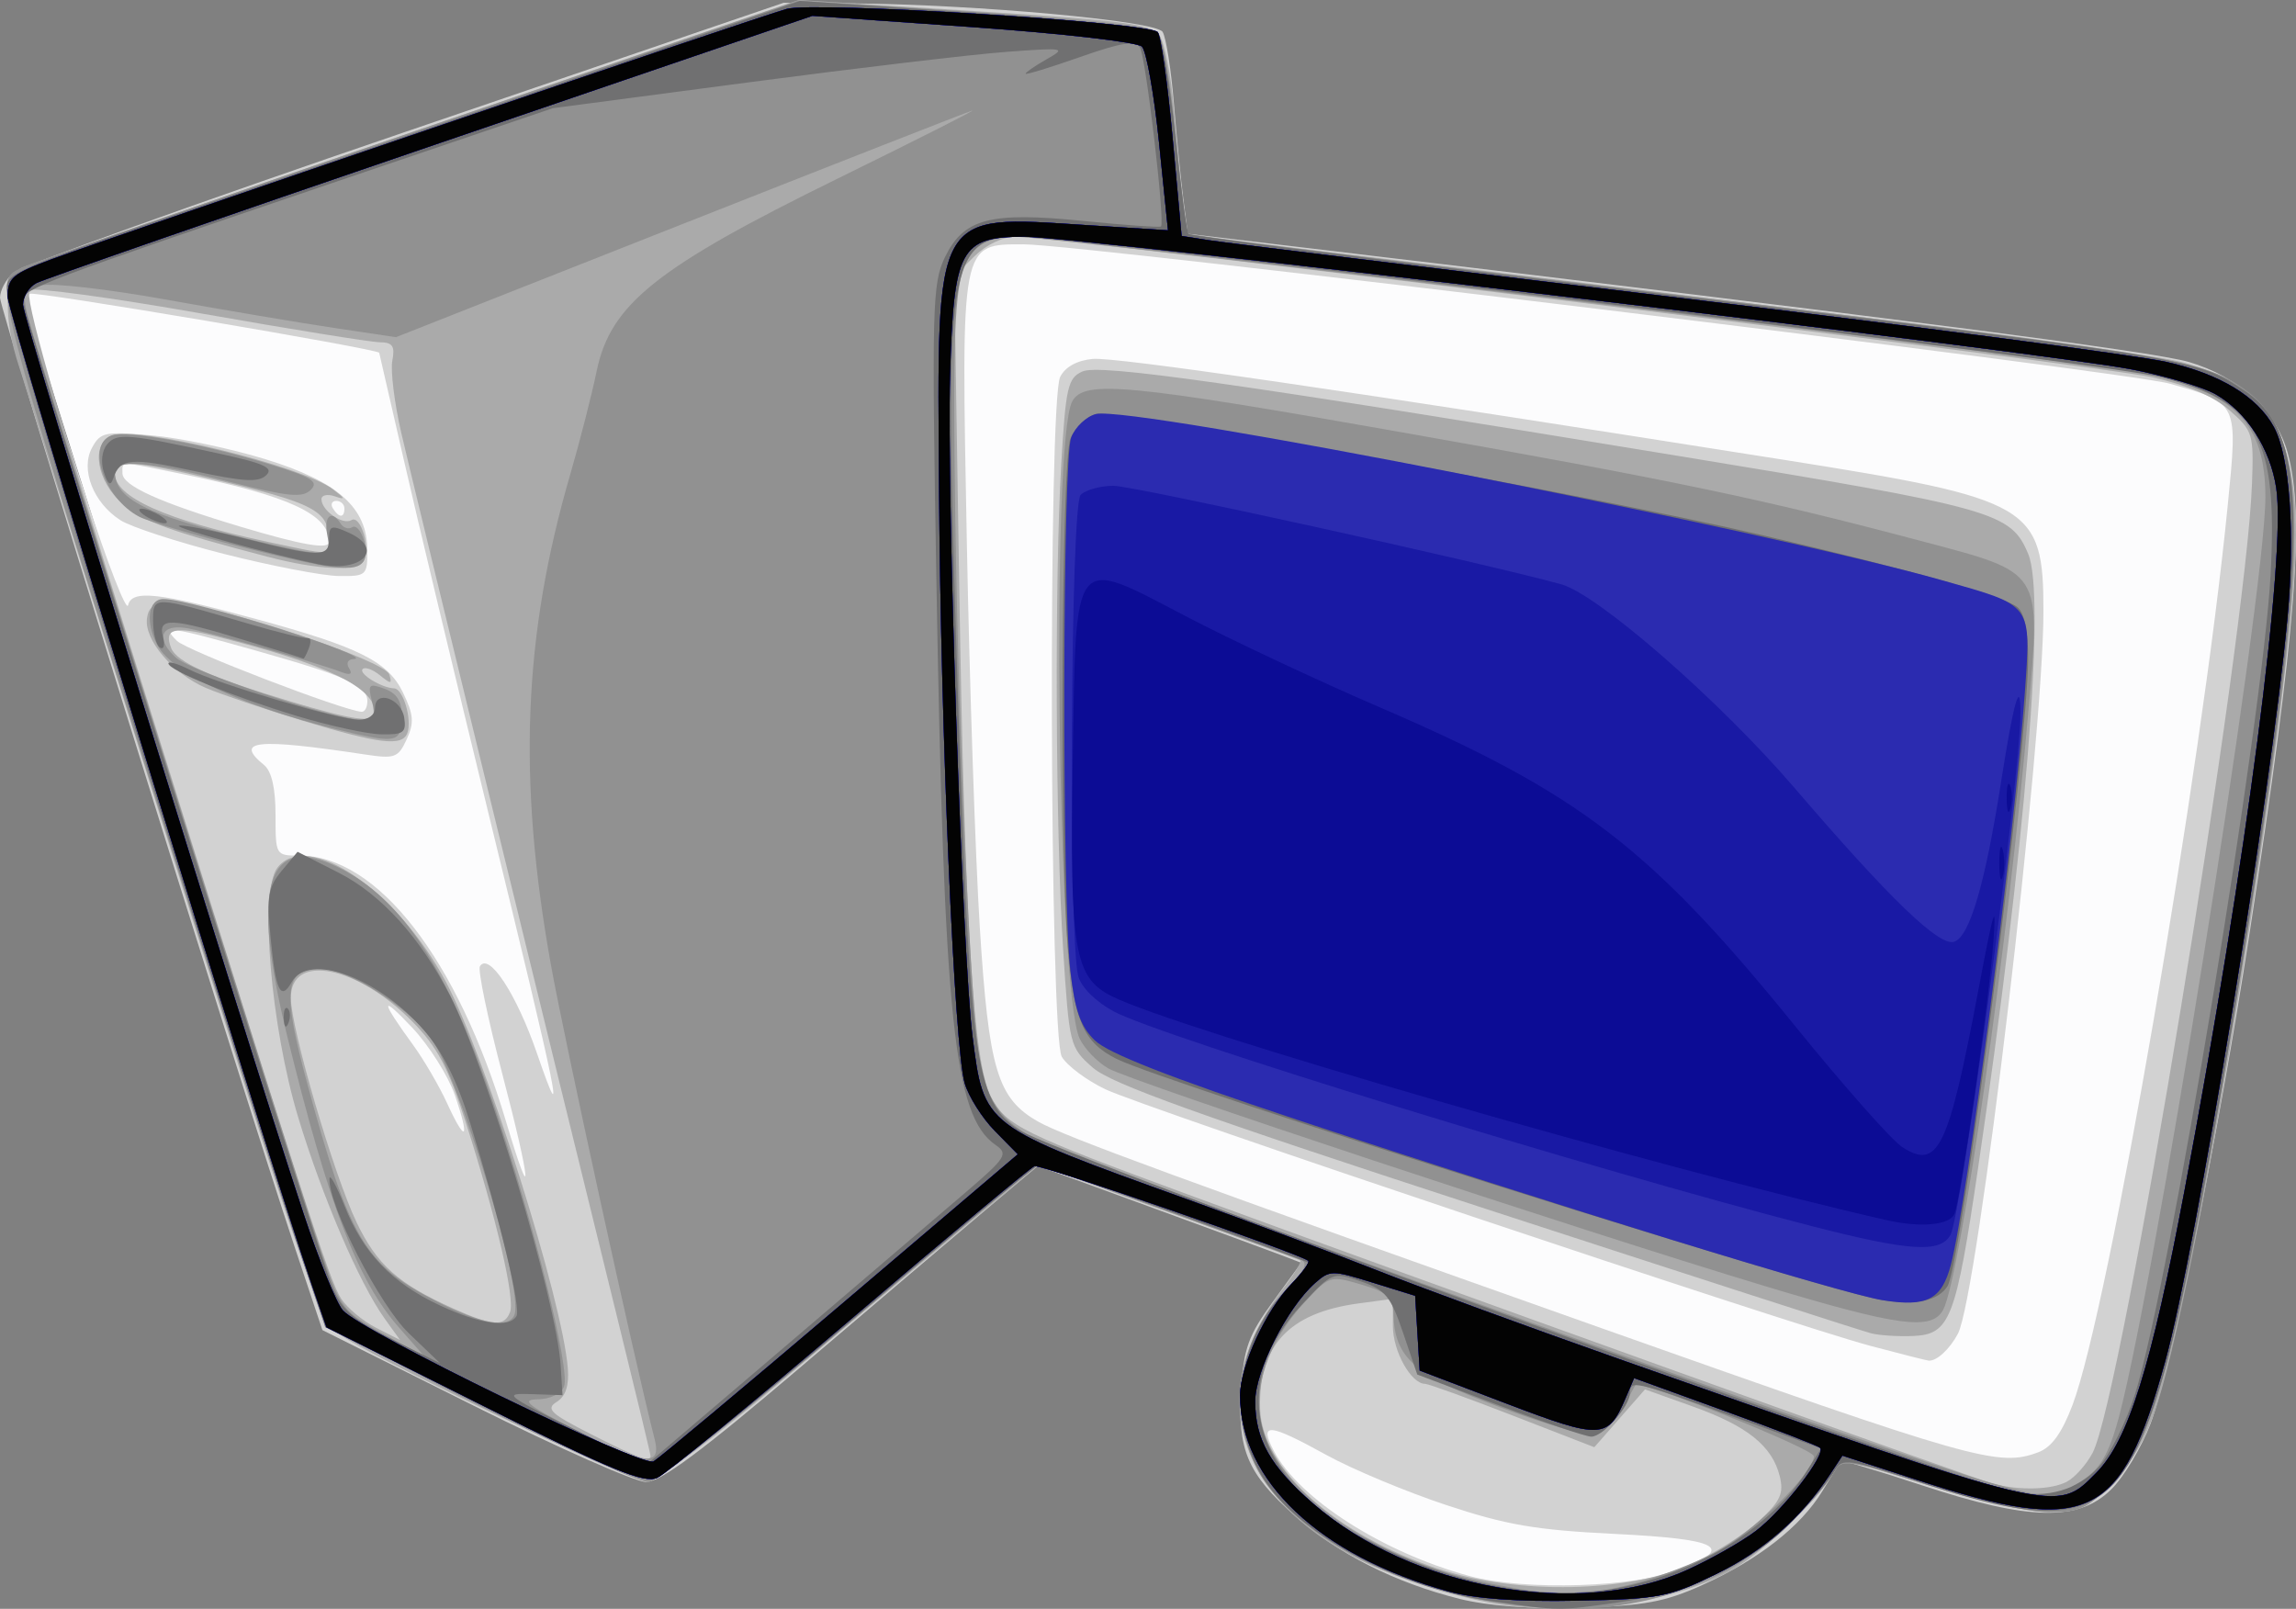 <?xml version="1.0" encoding="UTF-8" standalone="no"?>
<!-- Created with Inkscape (http://www.inkscape.org/) -->
<svg
   xmlns:dc="http://purl.org/dc/elements/1.1/"
   xmlns:cc="http://creativecommons.org/ns#"
   xmlns:rdf="http://www.w3.org/1999/02/22-rdf-syntax-ns#"
   xmlns:svg="http://www.w3.org/2000/svg"
   xmlns="http://www.w3.org/2000/svg"
   xmlns:sodipodi="http://sodipodi.sourceforge.net/DTD/sodipodi-0.dtd"
   xmlns:inkscape="http://www.inkscape.org/namespaces/inkscape"
   height="20.832"
   id="svg1291"
   version="1.0"
   width="29.729"
   x="0"
   y="0"
   sodipodi:version="0.32"
   inkscape:version="0.45+devel"
   sodipodi:docname="gis-computer_glenn_rolla_01.svg"
   inkscape:output_extension="org.inkscape.output.svg.inkscape">
  <rect width="100%" height="100%" fill="#808080" stroke="none"/>
  <sodipodi:namedview
     inkscape:window-height="480"
     inkscape:window-width="640"
     inkscape:pageshadow="2"
     inkscape:pageopacity="0.0"
     guidetolerance="10.0"
     gridtolerance="10.0"
     objecttolerance="10.0"
     borderopacity="1.0"
     bordercolor="#666666"
     pagecolor="#ffffff"
     id="base"
     showgrid="false" />
  <defs
     id="defs1294" />
  <g
     id="g1395"
     transform="matrix(6.137798e-2,0,0,6.31028e-2,-3.582,-19.453)">
    <path
       d="M 105.376,499.564 L 62.265,366.135 L 227.477,309.435 L 270.853,311.778 L 300.641,316.932 L 308.404,357.7 L 522.474,385.472 L 536.922,397.78 L 536.844,446.17 L 527.393,516.584 L 508.102,601.993 L 487.405,614.77 L 446.09,604.116 L 434.296,618.767 L 414.455,631.478 L 394.614,635.285 L 375.71,635.344 L 355.4,629.311 L 337.902,619.997 L 324.621,607.404 L 322.118,596.685 L 338.519,564.699 L 276.664,544.897 L 195.003,609.095 L 128.337,578.636 L 105.376,499.564 z"
       id="path1346"
       style="fill:#fcfcfd" />
    <path
       d="M 366.291,636.361 C 352.721,633.069 340.575,627.111 331.522,619.304 C 321.497,610.659 319.36,605.753 320.188,593.282 C 320.742,584.944 321.75,582.243 326.856,575.427 L 332.871,567.396 L 328.411,565.74 C 325.958,564.83 313.456,560.356 300.628,555.799 L 277.307,547.514 L 266.556,556.325 C 260.644,561.17 242.982,575.762 227.309,588.75 C 206.438,606.046 197.697,612.366 194.645,612.366 C 192.353,612.366 176.054,605.355 158.426,596.786 L 126.374,581.206 L 120.691,564.654 C 108.839,530.133 58.363,371.977 58.363,369.363 C 58.363,367.858 59.634,365.55 61.188,364.233 C 62.742,362.916 99.934,349.916 143.837,335.345 L 223.66,308.851 L 238.286,308.976 C 264.528,309.201 302.169,312.562 303.618,314.811 C 304.347,315.942 305.421,322.555 306.005,329.506 C 306.59,336.457 307.49,345.317 308.006,349.194 L 308.944,356.244 L 339.05,359.733 C 457.4,373.447 512.553,380.397 520.094,382.545 C 530.592,385.535 538.456,392.525 540.927,401.062 C 544.681,414.03 542.776,437.457 532.873,500.096 C 526.438,540.8 516.358,589.329 512.04,600.401 C 510.142,605.264 506.405,611.34 503.734,613.902 C 496.836,620.517 486.417,620.309 463.979,613.107 C 454.635,610.109 446.859,607.844 446.699,608.075 C 446.538,608.305 444.786,611.081 442.804,614.242 C 438.223,621.55 429.306,628.327 417.376,633.565 C 409.597,636.981 405.249,637.761 391.809,638.152 C 381.379,638.455 372.296,637.818 366.291,636.361 z M 413.22,630.224 C 424.363,625.784 420.968,624.076 398.896,623.022 C 382.35,622.231 376.162,621.2 363.506,617.122 C 355.07,614.405 343.691,609.784 338.219,606.853 C 325.889,600.251 323.907,600.102 327.096,606.016 C 332.388,615.832 350.095,626.842 368.35,631.667 C 380.056,634.761 403.746,633.999 413.22,630.224 z M 488.373,606.266 C 491.162,605.249 493.327,602.337 495.568,596.587 C 503.169,577.093 522.803,466.404 528.32,411.945 C 530.47,390.727 530.62,391.032 516.078,387.002 C 507.114,384.518 286.427,358.414 274.341,358.408 C 260.945,358.402 261.108,357.577 262.316,419.288 C 262.886,448.402 264.119,484.069 265.056,498.548 C 266.947,527.775 268.774,533.69 277.381,538.437 C 282.854,541.456 307.699,550.315 396.604,580.948 C 475.127,608.004 479.955,609.335 488.373,606.266 z M 453.039,584.467 C 436.142,580.109 299.892,535.664 291.541,531.786 C 287.58,529.947 283.444,526.943 282.349,525.109 C 279.781,520.808 279.464,390.556 282.01,385.613 C 283.061,383.572 285.546,382.231 288.849,381.923 C 293.568,381.483 341.63,388.306 434.545,402.605 C 487.048,410.685 489.438,412.04 489.438,433.725 C 489.438,460.631 475.601,574.292 471.39,581.967 C 469.64,585.157 466.884,587.616 465.22,587.471 C 464.776,587.433 459.295,586.081 453.039,584.467 z M 164.31,528.585 C 161.244,517.205 159.126,507.288 159.603,506.548 C 161.504,503.598 167.32,512.23 171.633,524.401 C 177.871,542.005 176.331,534.588 161.446,475.32 C 154.388,447.214 146.323,414.462 143.524,402.538 C 140.724,390.614 138.4,380.77 138.358,380.662 C 138.043,379.855 65.68,367.961 64.682,368.553 C 63.216,369.421 64.999,375.708 76.512,410.281 C 81.05,423.908 85.041,433.889 85.382,432.46 C 86.15,429.237 91.779,429.831 112.449,435.314 C 134.179,441.078 140.206,444.019 143.382,450.406 C 145.628,454.924 145.763,456.599 144.152,459.99 C 142.358,463.766 141.65,464.017 135.397,463.099 C 112.342,459.712 107.692,460.182 114.063,465.254 C 115.667,466.53 116.485,469.996 116.485,475.509 C 116.485,483.789 116.514,483.837 121.488,483.837 C 137.99,483.837 154.839,504.921 165.119,538.433 C 170.916,557.333 170.417,551.26 164.31,528.585 z M 105.777,421.98 C 95.892,419.549 85.976,416.411 83.741,415.006 C 78.023,411.413 75.289,404.602 77.776,400.145 C 79.558,396.951 80.49,396.765 90.424,397.621 C 96.322,398.129 107.085,400.325 114.343,402.499 C 129.685,407.096 135.859,412.475 135.859,421.239 C 135.859,426.345 135.636,426.538 129.805,426.47 C 126.475,426.431 115.663,424.411 105.777,421.98 z M 127.787,419.47 C 127.787,413.863 119.409,410.056 97.409,405.668 C 83.175,402.829 84.195,402.85 84.195,405.4 C 84.195,407.943 92.092,411.41 109.22,416.388 C 122.216,420.165 127.787,421.09 127.787,419.47 z M 131.016,412.604 C 131.016,411.752 130.246,411.055 129.306,411.055 C 128.366,411.055 128.045,411.752 128.594,412.604 C 129.873,414.588 131.016,414.588 131.016,412.604 z M 154.29,532.935 C 152.888,528.99 148.843,522.774 145.301,519.123 C 138.5,512.113 138.575,513.45 145.501,522.693 C 147.794,525.752 151.035,531.16 152.704,534.71 C 156.646,543.094 157.543,542.091 154.29,532.935 z M 135.859,452.146 C 135.859,448.977 131.39,446.997 112.625,441.853 C 93.829,436.7 92.283,436.511 95.692,439.78 C 97.768,441.771 130.697,454.073 134.649,454.334 C 135.315,454.378 135.859,453.394 135.859,452.146 z"
       id="path1344"
       style="fill:#d2d2d2" />
    <path
       d="M 375.615,637.611 C 367.258,636.548 353.455,632.372 345.471,628.492 C 318.824,615.54 312.338,593.709 328.936,572.836 C 331.326,569.832 332.998,567.176 332.652,566.934 C 332.306,566.693 319.741,562.199 304.729,556.947 L 277.434,547.399 L 264.366,557.977 C 257.178,563.794 239.343,578.412 224.733,590.46 C 210.123,602.508 196.774,612.366 195.07,612.366 C 192.124,612.366 142.331,589.391 131.597,583.08 C 125.554,579.526 125.186,578.514 89.037,466.028 C 75.626,424.295 63.601,387.064 62.315,383.293 C 59.052,373.721 59.262,365.07 62.803,363.276 C 64.357,362.489 101.903,349.791 146.238,335.058 L 226.849,308.271 L 263.859,310.543 C 295.396,312.478 301.173,313.212 302.921,315.504 C 304.048,316.983 305.452,323.931 306.039,330.943 C 306.627,337.956 307.516,346.577 308.016,350.102 L 308.925,356.511 L 323.703,358.238 C 459.456,374.101 511.257,380.583 519.061,382.682 C 536.464,387.365 542.691,396.693 542.708,418.112 C 542.731,445.851 522.86,567.161 513.565,596.023 C 511.327,602.973 508.361,608.125 504.154,612.366 C 498.697,617.868 497.168,618.56 490.466,618.56 C 486.208,618.56 475.086,616.131 464.942,612.985 C 448.055,607.749 446.864,607.579 445.342,610.189 C 442.144,615.668 430.572,626.59 424.121,630.216 C 412.349,636.833 392.858,639.804 375.615,637.611 z M 415.171,629.197 C 420.054,627.019 426.49,623.037 429.472,620.347 C 433.961,616.297 434.707,614.725 433.813,611.201 C 432.237,604.996 426.983,600.887 415.527,596.9 L 405.389,593.372 L 400.042,599.305 L 394.695,605.237 L 377.472,598.736 C 367.999,595.16 359.689,592.235 359.007,592.235 C 356.044,592.235 352.204,585.551 352.204,580.392 L 352.204,574.78 L 344.911,575.738 C 330.295,577.66 323.836,584.375 324.187,597.286 C 324.523,609.681 340.196,623.342 362.04,630.278 C 378.68,635.561 401.96,635.088 415.171,629.197 z M 494.371,612.32 C 496.08,611.443 498.534,608.766 499.825,606.37 C 506.011,594.897 532.222,439.787 533.439,407.45 C 533.82,397.336 533.616,396.687 528.75,392.511 C 525.315,389.562 519.972,387.34 512.295,385.665 C 501.256,383.257 281.666,356.865 272.616,356.859 C 269.901,356.857 266.424,358.466 263.889,360.898 L 259.674,364.94 L 260.708,427.873 C 261.86,497.948 263.672,526.397 267.43,533.367 C 270.604,539.255 273.968,540.863 310.184,553.817 C 355.425,569.999 475.413,611.908 479.009,612.784 C 484.626,614.153 491.187,613.954 494.371,612.32 z M 453.112,581.873 C 451.336,581.443 414.78,569.96 371.878,556.355 C 311.52,537.215 292.751,530.657 288.914,527.369 C 284.029,523.182 283.936,522.826 282.637,503.091 C 281.019,478.526 280.812,427.251 282.236,403.555 C 283.188,387.701 283.623,385.844 286.7,384.499 C 290.301,382.925 317.948,386.736 412.508,401.842 C 479.333,412.517 482.536,413.389 486.221,421.922 C 489.977,430.619 485.725,481.363 475.671,547.839 C 470.956,579.019 469.745,582.078 461.98,582.412 C 458.878,582.546 454.888,582.303 453.112,581.873 z M 195.596,607.05 C 195.596,606.681 192.714,595.009 189.191,581.112 C 174.83,524.463 145.478,407.507 143.016,397.123 C 141.566,391.01 140.715,384.327 141.125,382.272 C 141.721,379.283 141.188,378.529 138.461,378.504 C 136.586,378.487 119.625,375.826 100.77,372.59 C 81.914,369.355 65.649,367.205 64.625,367.812 C 63.317,368.587 69.838,390.955 86.551,443.023 C 122.488,554.98 127.821,571.027 130.342,574.781 C 131.618,576.68 134.933,579.36 137.71,580.738 L 142.759,583.242 L 139.499,578.834 C 134.196,571.665 126.319,553.823 121.255,537.512 C 115.452,518.819 113.081,491.112 116.875,486.328 C 123.168,478.393 142.234,490.985 152.473,509.839 C 160.938,525.424 177.04,575.108 178.148,589.059 C 178.431,592.616 177.683,594.801 175.791,595.946 C 173.424,597.378 174.489,598.348 183.097,602.596 C 192.956,607.462 195.596,608.403 195.596,607.05 z M 122.136,456.135 C 114.144,453.772 105.003,450.76 101.822,449.442 C 94.843,446.552 88.718,439.52 89.37,435.148 C 89.769,432.475 90.888,432.01 96.304,432.269 C 105.447,432.707 139.558,443.828 140.477,446.672 C 141.125,448.675 140.854,448.698 138.505,446.838 C 137.007,445.652 135.373,445.073 134.875,445.551 C 133.906,446.48 138.819,449.422 141.51,449.525 C 143.407,449.597 145.32,455.878 144.296,458.673 C 143.259,461.503 138.409,460.948 122.136,456.135 z M 137.474,454.586 C 137.474,449.328 127.317,444.559 104.002,438.87 C 95.07,436.691 92.862,437.243 94.467,441.255 C 95.627,444.154 103.06,447.385 119.714,452.23 C 132.987,456.091 137.474,456.686 137.474,454.586 z M 114.871,422.532 C 93.918,417.208 88.983,415.456 84.302,411.678 C 78.723,407.176 77.41,399.284 81.96,397.609 C 87.373,395.617 122.116,403.865 128.617,408.685 C 131.21,410.608 131.283,410.882 128.998,410.119 C 127.444,409.6 126.172,409.861 126.172,410.7 C 126.172,413.04 130.67,416.089 132.512,414.996 C 134.439,413.854 136.648,420.967 135.109,423.355 C 133.676,425.58 125.568,425.25 114.871,422.532 z M 127.762,419.185 C 127.706,413.008 124.743,411.504 102.779,406.5 C 86.391,402.767 82.58,402.559 82.58,405.395 C 82.58,410.302 93.379,414.993 115.053,419.503 C 128.462,422.293 127.791,422.31 127.762,419.185 z M 165.952,577.522 C 167.054,574.768 163.106,558.295 156.623,538.59 C 152.922,527.342 150.614,523.098 145.395,517.94 C 133.743,506.423 119.714,503.736 119.714,513.02 C 119.714,519.245 128.781,549.359 133.593,559.115 C 137.882,567.81 142.405,571.735 153.905,576.741 C 162.345,580.414 164.733,580.569 165.952,577.522 z"
       id="path1342"
       style="fill:#aaaaaa" />
    <path
       d="M 369.5,636.31 C 348.13,632.233 328.676,620.654 322.978,608.62 C 317.239,596.501 319.955,582.445 329.95,572.54 C 333.7,568.823 334.397,567.353 332.693,566.754 C 331.437,566.313 318.555,561.761 304.068,556.639 C 289.58,551.517 277.462,547.327 277.139,547.327 C 276.816,547.327 258.909,561.961 237.344,579.846 C 215.78,597.732 196.802,612.366 195.17,612.366 C 190.465,612.366 129.229,582.506 126.89,579.072 C 125.73,577.369 114.849,545.314 102.709,507.839 C 55.594,362.392 56.693,366.373 62.803,363.275 C 64.357,362.486 101.878,349.812 146.184,335.109 L 226.74,308.376 L 263.714,310.698 C 286.679,312.141 301.404,313.707 302.577,314.831 C 303.616,315.827 305.346,325.407 306.421,336.12 C 307.497,346.833 308.659,355.868 309.003,356.198 C 309.347,356.529 342.639,360.643 382.985,365.341 C 517.113,380.96 522.586,381.797 531.78,388.076 C 542.948,395.703 544.797,410.913 539.559,452.091 C 535.774,481.848 525.604,542.721 520.155,568.232 C 514.397,595.192 510.424,606.044 503.906,612.616 C 498.711,617.854 497.115,618.56 490.466,618.56 C 486.208,618.56 475.086,616.131 464.942,612.985 C 447.872,607.692 446.878,607.554 445.301,610.258 C 441.442,616.871 429.187,627.587 421.269,631.271 C 405.272,638.713 389.93,640.207 369.5,636.31 z M 403.005,633.22 C 408.231,631.914 416.089,628.976 420.467,626.691 C 428.315,622.594 441.003,610.484 441.003,607.091 C 441.003,605.534 404.03,591.191 403.343,592.481 C 399.761,599.202 397.081,602.384 394.701,602.738 C 393.083,602.979 384.131,600.418 374.808,597.046 C 356.793,590.532 352.575,586.954 352.322,577.973 C 352.223,574.432 351.163,573.477 345.543,571.862 C 338.973,569.974 338.809,570.023 333.678,575.393 C 325.751,583.69 322.448,593.3 324.731,601.432 C 328.569,615.103 349.076,628.706 372.612,633.192 C 387.422,636.015 391.803,636.019 403.005,633.22 z M 497.022,612.432 C 500.917,610.154 502.812,607.4 504.739,601.211 C 511.874,578.299 536.259,430.612 536.259,410.308 C 536.259,395.119 529.907,388.815 510.655,384.901 C 499.614,382.656 280.934,356.848 273.221,356.88 C 260.042,356.934 259.3,359.578 259.756,404.861 C 260.242,453.182 263.148,518.156 265.227,527.195 C 267.25,535.992 271.262,540.085 281.74,544.043 C 323.089,559.665 463.447,608.577 478.137,612.485 C 491.408,616.015 490.893,616.017 497.022,612.432 z M 430.508,572.127 C 391.19,560.581 297.063,530.228 292.201,527.526 C 289.835,526.211 287.088,523.429 286.098,521.344 C 281.428,511.513 280.094,398.632 284.553,390.64 C 287.042,386.18 296.129,387.017 354.805,397.103 C 411.445,406.84 430.41,410.705 463.606,419.277 C 489.462,425.954 488.854,425.018 486.266,454.171 C 482.135,500.703 471.914,570.541 468.282,577.049 C 465.869,581.374 458.914,580.467 430.508,572.127 z M 196.432,603.462 C 192.365,588.118 177.428,521.675 174.587,506.29 C 167.546,468.168 168.731,438.805 178.646,405.652 C 180.687,398.829 183.201,389.271 184.233,384.411 C 187.145,370.693 196.841,363.162 235.096,344.905 C 251.998,336.838 264.738,330.573 263.406,330.983 C 262.074,331.393 234.19,342.018 201.442,354.595 L 141.899,377.462 L 128.789,375.557 C 121.578,374.509 105.652,371.897 93.398,369.751 C 81.144,367.606 69.286,366.291 67.047,366.83 C 63.417,367.704 63.099,368.349 64.113,372.786 C 65.408,378.451 120.808,550.204 126.614,566.555 C 130.206,576.67 130.906,577.529 139.193,581.981 L 147.968,586.697 L 142.492,580.644 C 133.771,571.006 127.759,555.751 118.969,520.95 C 111.145,489.975 114.621,478.952 129.885,486.336 C 143.251,492.802 152.793,506.964 162.441,534.654 C 170.946,559.067 178.717,589.35 177.351,592.765 C 176.748,594.272 174.47,595.363 171.833,595.408 C 168.158,595.471 169.543,596.583 179.451,601.526 C 194.454,609.01 198.011,609.416 196.432,603.462 z M 133.438,458.866 C 111.341,454.025 94.893,446.845 91.505,440.56 C 88.97,435.858 89.638,431.185 92.844,431.187 C 98.925,431.191 138.49,443.355 132.939,443.514 C 131.742,443.548 131.332,444.361 131.993,445.386 C 132.776,446.602 132.282,446.875 130.489,446.215 C 124.618,444.054 100.908,437.542 97.261,437.089 C 92.151,436.454 91.252,439.449 95.431,443.184 C 98.77,446.167 129.168,456.053 134.824,455.994 C 137.204,455.969 137.617,455.172 136.822,452.134 C 135.918,448.679 136.176,448.432 139.473,449.602 C 142.075,450.525 143.125,452.144 143.125,455.237 C 143.125,460.341 142.036,460.749 133.438,458.866 z M 109.018,420.434 C 99.139,418.004 89.55,415.243 87.708,414.298 C 80.342,410.517 76.498,399.62 81.837,397.654 C 84.984,396.496 101.133,399.341 115.208,403.532 C 124.174,406.201 125.674,407.109 123.912,408.799 C 122.15,410.489 119.171,410.198 106.622,407.108 C 89.615,402.92 82.568,402.374 82.605,405.248 C 82.674,410.66 89.544,414.007 110.446,418.814 C 127.73,422.788 128.336,422.76 127.392,418.023 C 126.619,414.147 128.319,412.768 130.225,415.726 C 130.783,416.592 131.863,416.93 132.626,416.478 C 134.366,415.446 136.422,421.317 135.061,423.43 C 133.525,425.814 128.585,425.246 109.018,420.434 z M 166.921,577.962 C 168.774,572.631 155.042,528.651 149.207,521.226 C 143.915,514.493 131.639,507.065 125.804,507.065 C 118.367,507.065 117.866,511.612 123.201,530.709 C 132.063,562.435 135.328,567.787 150.39,575.28 C 159.925,580.023 165.869,580.988 166.921,577.962 z"
       id="path1340"
       style="fill:#919191" />
    <path
       d="M 373.437,636.901 C 353.826,634.209 333.145,623.629 325.318,612.285 C 317.257,600.602 318.813,584.452 329.048,573.587 L 334.778,567.503 L 330.172,565.792 C 317.173,560.965 278.23,547.327 277.443,547.327 C 276.944,547.327 259.283,561.631 238.195,579.113 C 217.106,596.596 198.254,611.284 196.3,611.755 C 193.818,612.352 182.84,607.791 159.866,596.615 L 126.984,580.621 L 123.452,570.555 C 110.704,534.221 59.977,373.531 59.977,369.482 C 59.977,363.493 53.297,366.257 126.172,342.096 C 157.696,331.644 193.296,319.801 205.284,315.778 L 227.08,308.464 L 264.056,310.907 C 284.394,312.251 301.736,314.024 302.594,314.847 C 303.452,315.671 305.114,325.186 306.287,335.992 C 307.46,346.798 308.733,355.939 309.115,356.306 C 309.498,356.673 348.229,361.468 395.184,366.962 C 521.086,381.694 521.451,381.751 531.606,388.266 C 540.352,393.878 542.999,403.257 541.971,424.992 C 540.536,455.354 523.503,559.639 515.206,588.864 C 506.506,619.508 498.238,623.522 465.383,613.054 C 447.787,607.448 447.007,607.335 445.357,610.163 C 444.412,611.781 440.492,616.333 436.645,620.278 C 428.162,628.976 415.008,634.959 399.702,637.081 C 387.126,638.824 387.46,638.827 373.437,636.901 z M 400.964,633.879 C 417.18,630.628 432.228,621.349 439.542,610.089 L 442.53,605.49 L 423.721,598.862 C 402.944,591.541 402.278,591.396 402.201,594.17 C 402.125,596.905 396.484,603.074 394.059,603.074 C 392.945,603.074 384.227,600.205 374.687,596.698 L 357.341,590.321 L 354.345,581.747 C 351.721,574.237 350.613,572.929 345.415,571.203 C 339.524,569.247 339.436,569.281 333.029,575.948 C 316.945,592.684 322.47,611.94 346.928,624.386 C 365.286,633.728 384.702,637.139 400.964,633.879 z M 501.056,609.342 C 503.45,606.822 506.93,600.039 508.789,594.266 C 516.008,571.847 535.716,455.922 537.358,426.214 C 538.912,398.098 534.713,390.738 514.213,385.643 C 503.533,382.988 285.186,356.856 273.687,356.856 C 258.36,356.856 257.528,362.028 260.116,441.252 C 262.912,526.88 263.908,534.236 273.519,540.252 C 281.14,545.022 470.061,611.832 483.183,614.398 C 490.267,615.783 496.651,613.977 501.056,609.342 z M 455.533,575.072 C 443.098,573.136 304.203,530.584 293.909,525.557 C 286.874,522.122 284.935,517.765 283.61,502.419 C 281.863,482.176 282.285,402.903 284.165,398.323 C 285.117,396.004 287.556,393.713 289.585,393.23 C 293.909,392.201 394.522,409.995 430.177,418.094 C 461.338,425.173 481.119,430.61 483.974,432.883 C 485.393,434.013 486.209,437.843 486.209,443.377 C 486.207,461.254 472.168,567.586 469.2,572.191 C 467.277,575.176 462.57,576.168 455.533,575.072 z M 262.127,552.894 C 270.617,545.81 271.11,545.048 268.392,543.222 C 259.562,537.29 257.494,517.883 255.868,425.735 C 254.914,371.652 255.059,366.395 257.651,361.157 C 261.644,353.086 267.144,351.673 287,353.622 C 295.707,354.476 303.034,354.98 303.283,354.741 C 304.172,353.888 300.065,319.911 298.844,318.016 C 297.886,316.53 294.954,316.987 286.153,319.996 C 279.858,322.148 274.708,323.679 274.708,323.398 C 274.708,323.117 276.706,321.785 279.148,320.438 C 283.391,318.098 283.016,318.03 270.671,318.917 C 263.568,319.428 239.13,322.238 216.366,325.162 L 174.976,330.478 L 128.375,345.858 C 68.085,365.755 63.206,367.548 63.206,369.817 C 63.206,372.413 125.341,565.237 128.51,572.476 C 130.541,577.115 133.052,579.237 141.122,583.137 L 151.197,588.006 L 144.59,581.842 C 138.439,576.104 127.658,555.674 127.862,550.144 C 127.904,549.021 129.33,551.52 131.031,555.699 C 134.983,565.404 141.042,571.551 151.197,576.156 C 159.704,580.013 165.707,580.836 167.299,578.365 C 168.321,576.779 163.964,559.068 157.537,538.686 C 154.839,530.133 151.752,524.113 147.781,519.663 C 138.118,508.835 123.489,503.637 119.916,509.762 C 117.562,513.795 116.509,511.66 115.448,500.704 C 114.622,492.176 114.95,490.269 117.81,486.934 L 121.13,483.062 L 129.808,487.359 C 138.801,491.812 147.073,500.702 153.338,512.642 C 160.967,527.186 175.786,575.365 176.628,588.363 L 177.03,594.557 L 170.572,594.347 C 164.41,594.146 164.815,594.474 179.401,601.501 L 194.689,608.866 L 223.8,584.725 C 239.812,571.448 257.059,557.124 262.127,552.894 z M 118.227,517.259 C 118.157,515.627 118.539,514.712 119.075,515.227 C 119.612,515.741 119.669,517.077 119.203,518.195 C 118.687,519.43 118.305,519.063 118.227,517.259 z M 121.046,455.21 C 107.45,451.21 93.882,445.809 93.882,444.396 C 93.882,443.9 95.88,444.473 98.322,445.67 C 104.34,448.617 129.855,455.963 134.075,455.963 C 136.09,455.963 137.474,454.971 137.474,453.526 C 137.474,449.737 143.047,451.603 143.641,455.591 C 144.089,458.602 143.45,459.046 138.797,458.958 C 135.849,458.902 127.862,457.215 121.046,455.21 z M 110.027,439.655 C 94.411,435.02 91.638,434.904 92.736,438.931 C 93.201,440.636 92.922,441.64 92.117,441.162 C 91.312,440.685 90.653,438.232 90.653,435.711 C 90.653,430.478 90.486,430.473 110.834,436.273 C 117.05,438.045 122.655,439.376 123.289,439.23 C 123.923,439.085 124.027,440.003 123.52,441.27 C 123.013,442.538 122.494,443.501 122.367,443.412 C 122.24,443.323 116.687,441.632 110.027,439.655 z M 125.365,424.027 C 114.782,421.862 95.535,416.696 96.086,416.168 C 96.444,415.824 102.573,416.972 109.706,418.719 C 125.845,422.671 127.787,422.683 127.787,418.831 C 127.787,416.112 128.249,415.969 131.886,417.558 C 139.68,420.964 134.673,425.93 125.365,424.027 z M 89.039,414.152 C 87.707,413.327 87.343,412.651 88.231,412.651 C 89.119,412.651 90.936,413.327 92.268,414.152 C 93.6,414.978 93.963,415.653 93.075,415.653 C 92.187,415.653 90.37,414.978 89.039,414.152 z M 80.278,405.174 C 79.569,403.061 79.852,400.728 80.973,399.432 C 83.02,397.067 85.374,397.261 104.821,401.398 C 114.187,403.391 116.15,404.283 114.508,405.8 C 112.877,407.307 109.714,407.126 99.299,404.928 C 85.909,402.103 83.678,402.297 82.268,406.409 C 81.687,408.104 81.149,407.77 80.278,405.174 z"
       id="path1338"
       style="fill:#707071" />
    <path
       d="M 363.949,634.837 C 336.848,627.585 319.859,612.029 319.959,594.557 C 319.993,588.546 325.409,577.133 330.79,571.733 C 333.114,569.399 334.706,567.26 334.327,566.978 C 332.2,565.397 277.826,547.115 276.586,547.563 C 275.768,547.859 258.293,562.038 237.752,579.072 C 217.211,596.106 198.88,610.706 197.015,611.517 C 194.246,612.722 187.55,610.03 160.428,596.806 L 127.232,580.621 L 124.208,572.104 C 113.894,543.055 59.977,372.674 59.977,369.131 C 59.977,365.305 61.02,364.445 69.261,361.471 C 82.491,356.695 217.939,311.827 224.337,310.1 C 230.122,308.539 300.369,312.81 302.568,314.857 C 303.24,315.482 304.654,325.15 305.711,336.34 L 307.634,356.687 L 313.37,357.562 C 316.525,358.043 360.74,363.308 411.625,369.261 C 462.51,375.214 509.208,381.19 515.399,382.541 C 526.659,384.997 534.58,389.666 538.056,395.897 C 541.418,401.922 542.577,417.685 540.929,434.972 C 537.488,471.068 521.698,564.488 515.133,587.589 C 505.858,620.227 499.041,623.421 462.99,612.018 L 447.03,606.97 L 444.42,610.816 C 438.357,619.747 430.307,626.585 420.28,631.32 C 410.311,636.028 408.34,636.393 390.989,636.731 C 378.55,636.974 369.59,636.347 363.949,634.837 z M 414.187,630.45 C 419.142,628.275 425.667,624.687 428.686,622.478 C 434.426,618.279 443.669,606.664 442.309,605.36 C 441.876,604.945 432.875,601.558 422.306,597.833 L 403.09,591.062 L 401.305,595.133 C 397.584,603.621 396.166,603.687 376.233,596.312 L 357.855,589.512 L 357.377,581.842 L 356.898,574.172 L 347.956,571.469 C 339.369,568.873 338.883,568.878 335.735,571.596 C 329.889,576.642 323.174,589.563 323.158,595.796 C 323.138,603.652 326.357,609.178 335.401,616.814 C 356.158,634.338 391.43,640.443 414.187,630.45 z M 500.587,610.485 C 507.335,603.865 512.218,588.643 519.254,552.293 C 532.237,485.22 540.695,422.151 538.548,408.421 C 537.276,400.288 532.311,392.817 525.759,389.179 C 523.098,387.702 515.109,385.4 508.005,384.064 C 489.64,380.61 285.749,356.856 274.471,356.856 C 260.899,356.856 259.542,359.327 258.781,385.433 C 258.076,409.622 261.396,504.652 263.513,520.88 C 265.939,539.483 265.607,539.237 308.768,554.352 C 321.729,558.891 339.892,565.507 349.13,569.054 C 358.369,572.601 381.185,580.73 399.833,587.117 C 493.5,619.201 492.046,618.864 500.587,610.485 z M 455.533,575.075 C 446.848,573.725 385.782,555.418 332.023,538.048 C 305.135,529.361 292.066,524.377 289.328,521.767 C 286.279,518.861 285.104,515.615 284.163,507.502 C 282.366,491.995 282.508,402.651 284.338,398.036 C 285.194,395.876 287.556,393.713 289.585,393.23 C 297.144,391.432 429.613,416.76 468.233,427.388 C 487.276,432.628 486.832,432.038 485.517,450.344 C 483.462,478.967 473.328,555.253 469.911,567.819 C 467.97,574.958 464.866,576.525 455.533,575.075 z M 235.71,576.037 L 273.071,545.129 L 268.211,540.321 C 265.539,537.676 262.681,533.267 261.86,530.523 C 259.686,523.253 256.828,458.787 256.46,408.732 C 256.034,350.909 255.158,352.446 287.411,354.451 L 304.751,355.529 L 302.864,337.51 C 301.827,327.6 300.2,318.745 299.25,317.834 C 298.299,316.922 282.269,315.131 263.626,313.853 L 229.731,311.53 L 149.294,338.232 C 105.054,352.918 67.586,365.58 66.032,366.369 C 64.478,367.159 63.206,369.156 63.206,370.807 C 63.206,373.568 109.058,518.047 122.422,557.392 C 125.603,566.761 129.321,575.652 130.683,577.151 C 134.653,581.52 193.853,609.501 196.248,608.14 C 197.403,607.483 215.161,593.037 235.71,576.037 z"
       id="path1336"
       style="fill:#2b2bb0" />
    <path
       d="M 363.949,634.837 C 336.848,627.585 319.859,612.029 319.959,594.557 C 319.993,588.546 325.409,577.133 330.79,571.733 C 333.114,569.399 334.706,567.26 334.327,566.978 C 332.2,565.397 277.826,547.115 276.586,547.563 C 275.768,547.859 258.293,562.038 237.752,579.072 C 217.211,596.106 198.88,610.706 197.015,611.517 C 194.246,612.722 187.55,610.03 160.428,596.806 L 127.232,580.621 L 124.208,572.104 C 113.894,543.055 59.977,372.674 59.977,369.131 C 59.977,365.305 61.02,364.445 69.261,361.471 C 82.491,356.695 217.939,311.827 224.337,310.1 C 230.122,308.539 300.369,312.81 302.568,314.857 C 303.24,315.482 304.654,325.15 305.711,336.34 L 307.634,356.687 L 313.37,357.562 C 316.525,358.043 360.74,363.308 411.625,369.261 C 462.51,375.214 509.208,381.19 515.399,382.541 C 526.659,384.997 534.58,389.666 538.056,395.897 C 541.418,401.922 542.577,417.685 540.929,434.972 C 537.488,471.068 521.698,564.488 515.133,587.589 C 505.858,620.227 499.041,623.421 462.99,612.018 L 447.03,606.97 L 444.42,610.816 C 438.357,619.747 430.307,626.585 420.28,631.32 C 410.311,636.028 408.34,636.393 390.989,636.731 C 378.55,636.974 369.59,636.347 363.949,634.837 z M 414.187,630.45 C 419.142,628.275 425.667,624.687 428.686,622.478 C 434.426,618.279 443.669,606.664 442.309,605.36 C 441.876,604.945 432.875,601.558 422.306,597.833 L 403.09,591.062 L 401.305,595.133 C 397.584,603.621 396.166,603.687 376.233,596.312 L 357.855,589.512 L 357.377,581.842 L 356.898,574.172 L 347.956,571.469 C 339.369,568.873 338.883,568.878 335.735,571.596 C 329.889,576.642 323.174,589.563 323.158,595.796 C 323.138,603.652 326.357,609.178 335.401,616.814 C 356.158,634.338 391.43,640.443 414.187,630.45 z M 500.587,610.485 C 507.335,603.865 512.218,588.643 519.254,552.293 C 532.237,485.22 540.695,422.151 538.548,408.421 C 537.276,400.288 532.311,392.817 525.759,389.179 C 523.098,387.702 515.109,385.4 508.005,384.064 C 489.64,380.61 285.749,356.856 274.471,356.856 C 260.899,356.856 259.542,359.327 258.781,385.433 C 258.076,409.622 261.396,504.652 263.513,520.88 C 265.939,539.483 265.607,539.237 308.768,554.352 C 321.729,558.891 339.892,565.507 349.13,569.054 C 358.369,572.601 381.185,580.73 399.833,587.117 C 493.5,619.201 492.046,618.864 500.587,610.485 z M 440.195,559.776 C 394.681,548.35 303.099,520.946 293.344,515.833 C 289.552,513.845 286.501,510.911 285.836,508.613 C 283.747,501.389 284.196,411.865 286.332,409.816 C 287.398,408.794 290.508,407.958 293.243,407.958 C 297.494,407.958 371.019,423.689 387.724,428.173 C 395.473,430.253 421.157,452.064 436.952,469.978 C 457.087,492.815 467.587,502.639 470.654,501.511 C 473.94,500.301 477.166,489.512 480.557,468.393 C 483.138,452.321 484.595,447.326 484.595,454.545 C 484.595,467.587 472.228,557.313 469.832,561.651 C 467.733,565.452 461.144,565.035 440.195,559.776 z M 235.71,576.037 L 273.071,545.129 L 268.211,540.321 C 265.539,537.676 262.681,533.267 261.86,530.523 C 259.686,523.253 256.828,458.787 256.46,408.732 C 256.034,350.909 255.158,352.446 287.411,354.451 L 304.751,355.529 L 302.864,337.51 C 301.827,327.6 300.2,318.745 299.25,317.834 C 298.299,316.922 282.269,315.131 263.626,313.853 L 229.731,311.53 L 149.294,338.232 C 105.054,352.918 67.586,365.58 66.032,366.369 C 64.478,367.159 63.206,369.156 63.206,370.807 C 63.206,373.568 109.058,518.047 122.422,557.392 C 125.603,566.761 129.321,575.652 130.683,577.151 C 134.653,581.52 193.853,609.501 196.248,608.14 C 197.403,607.483 215.161,593.037 235.71,576.037 z"
       id="path1334"
       style="fill:#1919a4" />
    <path
       d="M 363.949,634.837 C 336.848,627.585 319.859,612.029 319.959,594.557 C 319.993,588.546 325.409,577.133 330.79,571.733 C 333.114,569.399 334.706,567.26 334.327,566.978 C 332.2,565.397 277.826,547.115 276.586,547.563 C 275.768,547.859 258.293,562.038 237.752,579.072 C 217.211,596.106 198.88,610.706 197.015,611.517 C 194.246,612.722 187.55,610.03 160.428,596.806 L 127.232,580.621 L 124.208,572.104 C 113.894,543.055 59.977,372.674 59.977,369.131 C 59.977,365.305 61.02,364.445 69.261,361.471 C 82.491,356.695 217.939,311.827 224.337,310.1 C 230.122,308.539 300.369,312.81 302.568,314.857 C 303.24,315.482 304.654,325.15 305.711,336.34 L 307.634,356.687 L 313.37,357.562 C 316.525,358.043 360.74,363.308 411.625,369.261 C 462.51,375.214 509.208,381.19 515.399,382.541 C 526.659,384.997 534.58,389.666 538.056,395.897 C 541.418,401.922 542.577,417.685 540.929,434.972 C 537.488,471.068 521.698,564.488 515.133,587.589 C 505.858,620.227 499.041,623.421 462.99,612.018 L 447.03,606.97 L 444.42,610.816 C 438.357,619.747 430.307,626.585 420.28,631.32 C 410.311,636.028 408.34,636.393 390.989,636.731 C 378.55,636.974 369.59,636.347 363.949,634.837 z M 414.187,630.45 C 419.142,628.275 425.667,624.687 428.686,622.478 C 434.426,618.279 443.669,606.664 442.309,605.36 C 441.876,604.945 432.875,601.558 422.306,597.833 L 403.09,591.062 L 401.305,595.133 C 397.584,603.621 396.166,603.687 376.233,596.312 L 357.855,589.512 L 357.377,581.842 L 356.898,574.172 L 347.956,571.469 C 339.369,568.873 338.883,568.878 335.735,571.596 C 329.889,576.642 323.174,589.563 323.158,595.796 C 323.138,603.652 326.357,609.178 335.401,616.814 C 356.158,634.338 391.43,640.443 414.187,630.45 z M 500.587,610.485 C 507.335,603.865 512.218,588.643 519.254,552.293 C 532.237,485.22 540.695,422.151 538.548,408.421 C 537.276,400.288 532.311,392.817 525.759,389.179 C 523.098,387.702 515.109,385.4 508.005,384.064 C 489.64,380.61 285.749,356.856 274.471,356.856 C 260.899,356.856 259.542,359.327 258.781,385.433 C 258.076,409.622 261.396,504.652 263.513,520.88 C 265.939,539.483 265.607,539.237 308.768,554.352 C 321.729,558.891 339.892,565.507 349.13,569.054 C 358.369,572.601 381.185,580.73 399.833,587.117 C 493.5,619.201 492.046,618.864 500.587,610.485 z M 456.341,558.641 C 408.336,548.006 306.171,519.282 292.845,512.672 C 284.977,508.77 284.03,503.244 284.655,464.891 C 285.367,421.14 284.337,422.449 308.426,434.684 C 318.046,439.57 336.531,448.013 349.503,453.445 C 391.617,471.082 406.586,482.264 437.129,518.907 C 447.324,531.137 457.455,542.269 459.643,543.644 C 467.246,548.422 469.387,544.091 475.81,510.936 C 478.985,494.546 479.553,492.82 478.868,501.645 C 477.888,514.28 472.062,553.857 470.671,557.336 C 469.736,559.672 463.542,560.236 456.341,558.641 z M 480.126,485.385 C 480.126,482.404 480.458,481.185 480.864,482.675 C 481.27,484.166 481.27,486.605 480.864,488.095 C 480.458,489.586 480.126,488.366 480.126,485.385 z M 481.68,472.223 C 481.647,469.667 481.982,468.435 482.425,469.483 C 482.867,470.531 482.894,472.622 482.484,474.129 C 482.075,475.635 481.713,474.778 481.68,472.223 z M 235.71,576.037 L 273.071,545.129 L 268.211,540.321 C 265.539,537.676 262.681,533.267 261.86,530.523 C 259.686,523.253 256.828,458.787 256.46,408.732 C 256.034,350.909 255.158,352.446 287.411,354.451 L 304.751,355.529 L 302.864,337.51 C 301.827,327.6 300.2,318.745 299.25,317.834 C 298.299,316.922 282.269,315.131 263.626,313.853 L 229.731,311.53 L 149.294,338.232 C 105.054,352.918 67.586,365.58 66.032,366.369 C 64.478,367.159 63.206,369.156 63.206,370.807 C 63.206,373.568 109.058,518.047 122.422,557.392 C 125.603,566.761 129.321,575.652 130.683,577.151 C 134.653,581.52 193.853,609.501 196.248,608.14 C 197.403,607.483 215.161,593.037 235.71,576.037 z"
       id="path1332"
       style="fill:#0c0c95" />
    <path
       d="M 363.949,634.837 C 336.848,627.585 319.859,612.029 319.959,594.557 C 319.993,588.546 325.409,577.133 330.79,571.733 C 333.114,569.399 334.706,567.26 334.327,566.978 C 332.2,565.397 277.826,547.115 276.586,547.563 C 275.768,547.859 258.293,562.038 237.752,579.072 C 217.211,596.106 198.88,610.706 197.015,611.517 C 194.246,612.722 187.55,610.03 160.428,596.806 L 127.232,580.621 L 124.208,572.104 C 113.894,543.055 59.977,372.674 59.977,369.131 C 59.977,365.305 61.02,364.445 69.261,361.471 C 82.491,356.695 217.939,311.827 224.337,310.1 C 230.122,308.539 300.369,312.81 302.568,314.857 C 303.24,315.482 304.654,325.15 305.711,336.34 L 307.634,356.687 L 313.37,357.562 C 316.525,358.043 360.74,363.308 411.625,369.261 C 462.51,375.214 509.208,381.19 515.399,382.541 C 526.659,384.997 534.58,389.666 538.056,395.897 C 541.418,401.922 542.577,417.685 540.929,434.972 C 537.488,471.068 521.698,564.488 515.133,587.589 C 505.858,620.227 499.041,623.421 462.99,612.018 L 447.03,606.97 L 444.42,610.816 C 438.357,619.747 430.307,626.585 420.28,631.32 C 410.311,636.028 408.34,636.393 390.989,636.731 C 378.55,636.974 369.59,636.347 363.949,634.837 z M 414.187,630.45 C 419.142,628.275 425.667,624.687 428.686,622.478 C 434.426,618.279 443.669,606.664 442.309,605.36 C 441.876,604.945 432.875,601.558 422.306,597.833 L 403.09,591.062 L 401.305,595.133 C 397.584,603.621 396.166,603.687 376.233,596.312 L 357.855,589.512 L 357.377,581.842 L 356.898,574.172 L 347.956,571.469 C 339.369,568.873 338.883,568.878 335.735,571.596 C 329.889,576.642 323.174,589.563 323.158,595.796 C 323.138,603.652 326.357,609.178 335.401,616.814 C 356.158,634.338 391.43,640.443 414.187,630.45 z M 500.587,610.485 C 507.335,603.865 512.218,588.643 519.254,552.293 C 532.237,485.22 540.695,422.151 538.548,408.421 C 537.276,400.288 532.311,392.817 525.759,389.179 C 523.098,387.702 515.109,385.4 508.005,384.064 C 489.64,380.61 285.749,356.856 274.471,356.856 C 260.899,356.856 259.542,359.327 258.781,385.433 C 258.076,409.622 261.396,504.652 263.513,520.88 C 265.939,539.483 265.607,539.237 308.768,554.352 C 321.729,558.891 339.892,565.507 349.13,569.054 C 358.369,572.601 381.185,580.73 399.833,587.117 C 493.5,619.201 492.046,618.864 500.587,610.485 z M 235.71,576.037 L 273.071,545.129 L 268.211,540.321 C 265.539,537.676 262.681,533.267 261.86,530.523 C 259.686,523.253 256.828,458.787 256.46,408.732 C 256.034,350.909 255.158,352.446 287.411,354.451 L 304.751,355.529 L 302.864,337.51 C 301.827,327.6 300.2,318.745 299.25,317.834 C 298.299,316.922 282.269,315.131 263.626,313.853 L 229.731,311.53 L 149.294,338.232 C 105.054,352.918 67.586,365.58 66.032,366.369 C 64.478,367.159 63.206,369.156 63.206,370.807 C 63.206,373.568 109.058,518.047 122.422,557.392 C 125.603,566.761 129.321,575.652 130.683,577.151 C 134.653,581.52 193.853,609.501 196.248,608.14 C 197.403,607.483 215.161,593.037 235.71,576.037 z"
       id="path1330"
       style="fill:#030303" />
  </g>
</svg>

